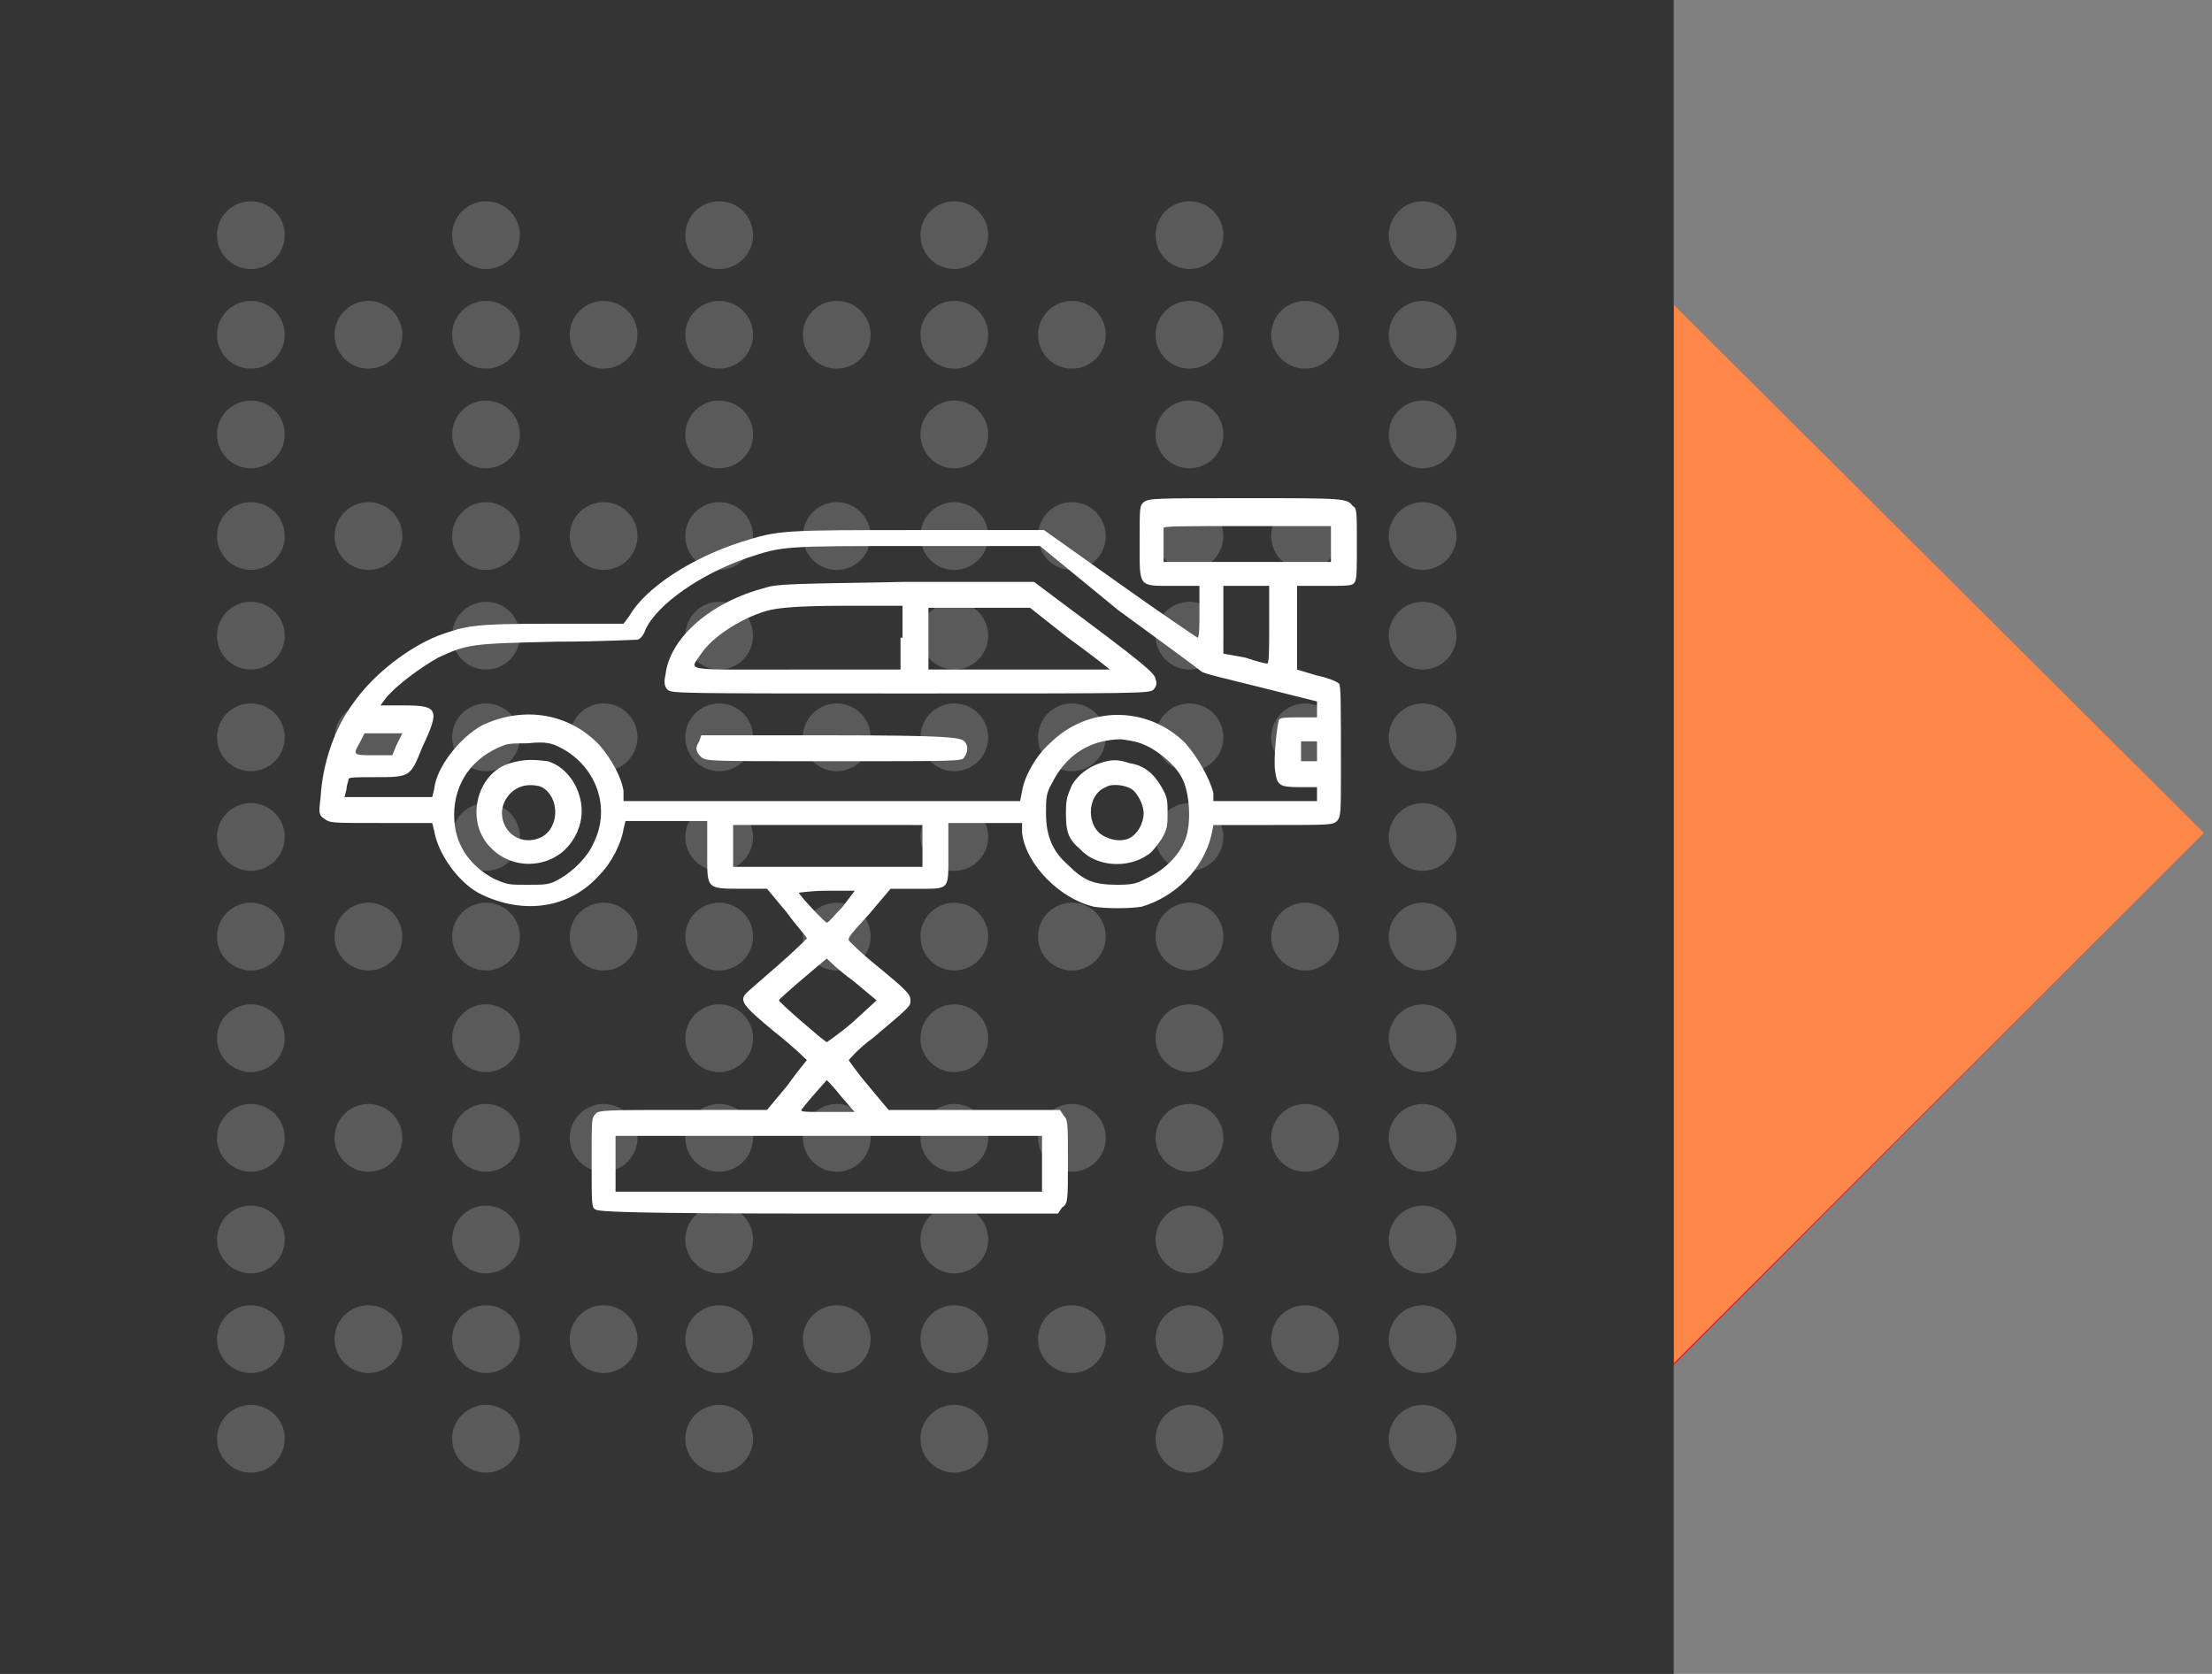 <?xml version="1.0" encoding="utf-8"?>
<!-- Generator: Adobe Illustrator 25.0.0, SVG Export Plug-In . SVG Version: 6.00 Build 0)  -->
<svg version="1.1" id="Слой_1" xmlns="http://www.w3.org/2000/svg" xmlns:xlink="http://www.w3.org/1999/xlink" x="0px" y="0px"
	 viewBox="0 0 111 84" style="enable-background:new 0 0 111 84;" xml:space="preserve">
<rect x="0" y="0" width="111" height="84" fill="#808080" stroke="none"/>
<style type="text/css">
	.st0{fill:#EF1526;}
	.st1{fill:#343434;}
	.st2{fill:#5A5A5A;}
	.st3{fill:#FFFFFF;}
	.st4{fill:#FF874A;}
</style>
<symbol  id="i-car-edit" viewBox="-55.3 -42 110.6 84">
	<path class="st0" d="M1.8-0.2l26.7-26.7L55.3-0.2L28.6,26.6L1.8-0.2z"/>
	<path class="st1" d="M-55.3-42h84v84h-84V-42z"/>
	<circle class="st2" cx="-42.7" cy="-30.2" r="1.7"/>
	<circle class="st2" cx="-30.9" cy="-30.2" r="1.7"/>
	<circle class="st2" cx="-19.2" cy="-30.2" r="1.7"/>
	<circle class="st2" cx="-7.4" cy="-30.2" r="1.7"/>
	<circle class="st2" cx="4.4" cy="-30.2" r="1.7"/>
	<circle class="st2" cx="16.1" cy="-30.2" r="1.7"/>
	<circle class="st2" cx="-42.7" cy="-25.2" r="1.7"/>
	<circle class="st2" cx="-36.8" cy="-25.2" r="1.7"/>
	<circle class="st2" cx="-30.9" cy="-25.2" r="1.7"/>
	<circle class="st2" cx="-25" cy="-25.2" r="1.7"/>
	<circle class="st2" cx="-19.2" cy="-25.2" r="1.7"/>
	<circle class="st2" cx="-13.3" cy="-25.2" r="1.7"/>
	<circle class="st2" cx="-7.4" cy="-25.2" r="1.7"/>
	<circle class="st2" cx="-1.5" cy="-25.2" r="1.7"/>
	<circle class="st2" cx="4.4" cy="-25.2" r="1.7"/>
	<circle class="st2" cx="10.2" cy="-25.2" r="1.7"/>
	<circle class="st2" cx="16.1" cy="-25.2" r="1.7"/>
	<circle class="st2" cx="-42.7" cy="-20.2" r="1.7"/>
	<circle class="st2" cx="-30.9" cy="-20.2" r="1.7"/>
	<circle class="st2" cx="-19.2" cy="-20.2" r="1.7"/>
	<circle class="st2" cx="-7.4" cy="-20.2" r="1.7"/>
	<circle class="st2" cx="4.4" cy="-20.2" r="1.7"/>
	<circle class="st2" cx="16.1" cy="-20.2" r="1.7"/>
	<circle class="st2" cx="-42.7" cy="-15.1" r="1.7"/>
	<circle class="st2" cx="-36.8" cy="-15.1" r="1.7"/>
	<circle class="st2" cx="-30.9" cy="-15.1" r="1.7"/>
	<circle class="st2" cx="-25" cy="-15.1" r="1.7"/>
	<circle class="st2" cx="-19.2" cy="-15.1" r="1.7"/>
	<circle class="st2" cx="-13.3" cy="-15.1" r="1.7"/>
	<circle class="st2" cx="-7.4" cy="-15.1" r="1.7"/>
	<circle class="st2" cx="-1.5" cy="-15.1" r="1.7"/>
	<circle class="st2" cx="4.4" cy="-15.1" r="1.7"/>
	<circle class="st2" cx="10.2" cy="-15.1" r="1.7"/>
	<circle class="st2" cx="16.1" cy="-15.1" r="1.7"/>
	<circle class="st2" cx="-42.7" cy="-10.1" r="1.7"/>
	<circle class="st2" cx="-30.9" cy="-10.1" r="1.7"/>
	<circle class="st2" cx="-19.2" cy="-10.1" r="1.7"/>
	<circle class="st2" cx="-7.4" cy="-10.1" r="1.7"/>
	<circle class="st2" cx="4.4" cy="-10.1" r="1.7"/>
	<circle class="st2" cx="16.1" cy="-10.1" r="1.7"/>
	<circle class="st2" cx="-42.7" cy="-5" r="1.7"/>
	<circle class="st2" cx="-36.8" cy="-5" r="1.7"/>
	<circle class="st2" cx="-30.9" cy="-5" r="1.7"/>
	<circle class="st2" cx="-25" cy="-5" r="1.7"/>
	<circle class="st2" cx="-19.2" cy="-5" r="1.7"/>
	<circle class="st2" cx="-13.3" cy="-5" r="1.7"/>
	<circle class="st2" cx="-7.4" cy="-5" r="1.7"/>
	<circle class="st2" cx="-1.5" cy="-5" r="1.7"/>
	<circle class="st2" cx="4.4" cy="-5" r="1.7"/>
	<circle class="st2" cx="10.2" cy="-5" r="1.7"/>
	<circle class="st2" cx="16.1" cy="-5" r="1.7"/>
	<circle class="st2" cx="-42.7" cy="0" r="1.7"/>
	<circle class="st2" cx="-30.9" cy="0" r="1.7"/>
	<circle class="st2" cx="-19.2" cy="0" r="1.7"/>
	<circle class="st2" cx="-7.4" cy="0" r="1.7"/>
	<circle class="st2" cx="4.4" cy="0" r="1.7"/>
	<circle class="st2" cx="16.1" cy="0" r="1.7"/>
	<circle class="st2" cx="-42.7" cy="5" r="1.7"/>
	<circle class="st2" cx="-36.8" cy="5" r="1.7"/>
	<circle class="st2" cx="-30.9" cy="5" r="1.7"/>
	<circle class="st2" cx="-25" cy="5" r="1.7"/>
	<circle class="st2" cx="-19.2" cy="5" r="1.7"/>
	<circle class="st2" cx="-13.3" cy="5" r="1.7"/>
	<circle class="st2" cx="-7.4" cy="5" r="1.7"/>
	<circle class="st2" cx="-1.5" cy="5" r="1.7"/>
	<circle class="st2" cx="4.4" cy="5" r="1.7"/>
	<circle class="st2" cx="10.2" cy="5" r="1.7"/>
	<circle class="st2" cx="16.1" cy="5" r="1.7"/>
	<circle class="st2" cx="-42.7" cy="10.1" r="1.7"/>
	<circle class="st2" cx="-30.9" cy="10.1" r="1.7"/>
	<circle class="st2" cx="-19.2" cy="10.1" r="1.7"/>
	<circle class="st2" cx="-7.4" cy="10.1" r="1.7"/>
	<circle class="st2" cx="4.4" cy="10.1" r="1.7"/>
	<circle class="st2" cx="16.1" cy="10.1" r="1.7"/>
	<circle class="st2" cx="-42.7" cy="15.1" r="1.7"/>
	<circle class="st2" cx="-36.8" cy="15.1" r="1.7"/>
	<circle class="st2" cx="-30.9" cy="15.1" r="1.7"/>
	<circle class="st2" cx="-25" cy="15.1" r="1.7"/>
	<circle class="st2" cx="-19.2" cy="15.1" r="1.7"/>
	<circle class="st2" cx="-13.3" cy="15.1" r="1.7"/>
	<circle class="st2" cx="-7.4" cy="15.1" r="1.7"/>
	<circle class="st2" cx="-1.5" cy="15.1" r="1.7"/>
	<circle class="st2" cx="4.4" cy="15.1" r="1.7"/>
	<circle class="st2" cx="10.2" cy="15.1" r="1.7"/>
	<circle class="st2" cx="16.1" cy="15.1" r="1.7"/>
	<circle class="st2" cx="-42.7" cy="20.2" r="1.7"/>
	<circle class="st2" cx="-30.9" cy="20.2" r="1.7"/>
	<circle class="st2" cx="-19.2" cy="20.2" r="1.7"/>
	<circle class="st2" cx="-7.4" cy="20.2" r="1.7"/>
	<circle class="st2" cx="4.4" cy="20.2" r="1.7"/>
	<circle class="st2" cx="16.1" cy="20.2" r="1.7"/>
	<circle class="st2" cx="-42.7" cy="25.2" r="1.7"/>
	<circle class="st2" cx="-36.8" cy="25.2" r="1.7"/>
	<circle class="st2" cx="-30.9" cy="25.2" r="1.7"/>
	<circle class="st2" cx="-25" cy="25.2" r="1.7"/>
	<circle class="st2" cx="-19.2" cy="25.2" r="1.7"/>
	<circle class="st2" cx="-13.3" cy="25.2" r="1.7"/>
	<circle class="st2" cx="-7.4" cy="25.2" r="1.7"/>
	<circle class="st2" cx="-1.5" cy="25.2" r="1.7"/>
	<circle class="st2" cx="4.4" cy="25.2" r="1.7"/>
	<circle class="st2" cx="10.2" cy="25.2" r="1.7"/>
	<circle class="st2" cx="16.1" cy="25.2" r="1.7"/>
	<circle class="st2" cx="-42.7" cy="30.2" r="1.7"/>
	<circle class="st2" cx="-30.9" cy="30.2" r="1.7"/>
	<circle class="st2" cx="-19.2" cy="30.2" r="1.7"/>
	<circle class="st2" cx="-7.4" cy="30.2" r="1.7"/>
	<circle class="st2" cx="4.4" cy="30.2" r="1.7"/>
	<circle class="st2" cx="16.1" cy="30.2" r="1.7"/>
	<path class="st3" d="M2.1-16.8c-0.2,0.2-0.2,0.2-0.2,2c0,2.3-0.1,2.2,1.7,2.2h1.3v1.3c0,0.7,0,1.3-0.1,1.3c0,0-1.8-1.2-3.9-2.7
		l-3.8-2.7h-6.3c-6.9,0-7,0-8.9,0.6c-2.5,0.8-4.8,2.3-5.6,3.7l-0.3,0.4l-3.7,0c-3.9,0-4.2,0.1-5.6,0.6c-1.5,0.6-3.2,1.9-4.2,3.3
		c-1,1.3-1.6,3.1-1.7,4.8c-0.1,0.8-0.1,0.9,0.2,1.1s0.3,0.2,2.8,0.2h2.6l0.1,0.4c0.2,1.2,1.3,2.7,2.4,3.2c2.1,1,4.4,0.7,5.9-1
		c0.6-0.6,1.1-1.6,1.2-2.3l0.1-0.4h4.1v1.5c0,1.9-0.1,1.9,1.7,1.9h1.3l1,1.2c0.5,0.7,1,1.2,1,1.3c0,0-0.6,0.6-1.4,1.3
		c-0.8,0.7-1.5,1.3-1.6,1.4c-0.4,0.4-0.3,0.6,1.4,2c0.9,0.7,1.6,1.4,1.6,1.4c0,0-0.5,0.6-1,1.3l-1,1.2H-21c-3.7,0-4.3,0-4.4,0.2
		c-0.2,0.2-0.2,0.2-0.2,2.4c0,2.2,0,2.3,0.2,2.4c0.2,0.1,1.5,0.2,11.7,0.2h11.5l0.2-0.3c0.3-0.2,0.3-0.3,0.3-2.3
		c0-1.9,0-2.1-0.2-2.3l-0.2-0.3h-4.3l-4.3,0l-1-1.2c-0.6-0.7-1-1.3-1-1.3c0,0,0.5-0.6,1.2-1.1c1.9-1.6,1.9-1.6,1.9-1.9
		c0-0.3-0.2-0.5-1.4-1.5c-0.5-0.4-1.1-0.9-1.6-1.4c-0.2-0.2-0.2-0.2,0.9-1.4l1.1-1.3h1.3c1.7,0,1.6,0.1,1.6-1.8v-1.5h3.7L-4-0.2
		c0.2,1.6,1.9,3.3,3.6,3.7c0.6,0.1,1.8,0.1,2.4,0C3.7,3,5.1,1.6,5.5-0.1l0.1-0.5h3c2.8,0,3,0,3.2-0.2C12-1,12-1.3,12-3.3
		c0-3.5,0-4.3-0.1-4.4c-0.1-0.1-0.6-0.3-1.1-0.4l-1-0.3l0-2.1l0-2.1l1.4,0c1.2,0,1.4,0,1.5-0.2c0.1-0.2,0.1-0.6,0.1-1.9
		c0-1.6,0-1.8-0.2-1.9C12.3-17,12.2-17,7.3-17C2.6-17,2.4-17,2.1-16.8L2.1-16.8z M11.5-14.8v1l-4.2,0l-4.2,0l0-0.8
		c0-0.4,0-0.9,0-0.9c0-0.1,0.8-0.1,4.2-0.1h4.2C11.5-15.8,11.5-14.8,11.5-14.8z M0.8-11.4C3-9.8,4.9-8.4,5-8.3
		c0.1,0.1,1.4,0.4,3,0.8l2.8,0.7V-6H9.9c-0.6,0-0.9,0-1,0.1c-0.1,0.2-0.3,2-0.2,2.6c0.1,0.7,0.2,0.8,1.2,0.8h0.9v0.7H5.6L5.6-2.2
		C5.4-3,4.8-4,4.2-4.7c-1.9-1.9-4.9-1.9-6.8,0C-3.3-4.1-3.9-3-4-2.3l-0.1,0.5h-19.9L-24-2.3c-0.1-0.7-0.6-1.6-1.2-2.3
		c-1.5-1.6-3.8-2-5.9-1c-1.1,0.6-2.3,2.1-2.4,3.2l-0.1,0.4h-4.4l0.1-0.4c0-0.2,0.1-0.4,0.1-0.5c0-0.1,0.4-0.1,1.3-0.1
		c1.8,0,1.8,0,2.4-1.5c0.9-1.9,0.8-2.1-0.9-2.1h-1.2l0.3-0.4c0.5-0.6,1.7-1.5,2.6-2c1.5-0.7,1.7-0.7,6-0.8c2.1,0,3.9-0.1,4-0.1
		c0.1,0,0.3-0.2,0.4-0.5c0.6-1.3,2.8-2.8,5.1-3.6c1.8-0.6,1.8-0.6,8.5-0.6l6.2,0L0.8-11.4z M8.4-10.7c0,1.3,0,2-0.1,2S7.8-8.8,7.2-9
		L6.1-9.2v-3.4h2.3C8.4-12.6,8.4-10.7,8.4-10.7z M-35.4-4.6l-0.2,0.5l-0.9,0c-1.1,0-1.1,0-0.7-0.7l0.2-0.4h1.9
		C-35.1-5.2-35.4-4.6-35.4-4.6z M-27.2-4.5c1.8,0.9,2.6,3,1.7,4.8c-0.3,0.7-1,1.4-1.7,1.8c-0.5,0.3-0.7,0.3-1.6,0.3
		c-1,0-1,0-1.7-0.3c-1.3-0.7-2-1.8-2-3.2c0-1.6,0.9-2.9,2.5-3.5c0.2-0.1,0.7-0.1,1.2-0.1C-27.9-4.8-27.6-4.7-27.2-4.5z M2.4-4.5
		c0.7,0.4,1.4,1,1.7,1.7c0.3,0.7,0.4,2.1,0.1,2.9C3.9,0.9,3.2,1.6,2.4,2C1.8,2.3,1.7,2.4,0.8,2.4c-1.2,0-1.7-0.2-2.5-1
		c-0.8-0.7-1.1-1.5-1.1-2.6c0-0.7,0-1,0.3-1.5c0.7-1.4,1.9-2.2,3.5-2.2C1.6-4.8,1.8-4.8,2.4-4.5L2.4-4.5z M10.8-4.3v0.5H10v-1h0.8
		L10.8-4.3L10.8-4.3z M-9,0.4v1.1h-9.5v-2.1H-9C-9-0.6-9,0.4-9,0.4z M-13,3.5c-0.4,0.4-0.7,0.8-0.8,0.8c-0.1,0-1.4-1.4-1.4-1.5
		c0,0,0.6-0.1,1.4-0.1h1.4C-12.4,2.7-13,3.5-13,3.5z M-12.5,7.2l1.2,1l-1.2,1.1c-0.7,0.6-1.3,1-1.3,1c-0.2-0.1-2.4-2-2.4-2.1
		c0-0.1,2.4-2.1,2.4-2.1C-13.7,6.2-13.2,6.7-12.5,7.2L-12.5,7.2z M-13.1,13l0.7,0.8h-1.4c-1.3,0-1.4,0-1.2-0.2
		c0.3-0.4,1.2-1.4,1.2-1.4C-13.8,12.2-13.4,12.6-13.1,13z M-3,16.4v1.4h-21.4V15H-3V16.4z"/>
	<path class="st3" d="M-16.9-12.5c-2.7,0.7-4.8,2.5-5,4.4c-0.1,0.4,0,0.6,0.1,0.7c0.2,0.2,0.3,0.2,12.2,0.2c11.7,0,12,0,12.2-0.2
		c0.1-0.1,0.2-0.3,0.1-0.5c0-0.3-0.6-0.8-4.9-4l-1.2-0.9l-6.4,0C-15.6-12.7-16.3-12.7-16.9-12.5L-16.9-12.5z M-10.1-10v1.6h-5.2
		c-5.9,0-5.4,0.1-4.8-0.8c0.6-0.9,2.2-1.9,3.5-2.2c0.5-0.1,1.4-0.2,3.6-0.2l3,0V-10z M-1.7-10c1.1,0.8,2,1.5,2.1,1.6c0,0-2,0-4.5,0
		h-4.6v-3.1h5.1L-1.7-10L-1.7-10z M-20.2-4.8c-0.2,0.3-0.2,0.5,0.1,0.8c0.3,0.2,0.3,0.2,6.7,0.2c6.2,0,6.4,0,6.5-0.2
		c0.2-0.3,0.2-0.6,0-0.8C-7.1-5-7.8-5.1-13.6-5.1h-6.5C-20.1-5.1-20.2-4.8-20.2-4.8z M-29.7-3.7c-1.7,0.5-2.3,3-0.9,4.3
		c1,1,2.7,1,3.7,0c0.5-0.5,0.8-1.2,0.8-1.9c0-1.1-0.7-2.2-1.7-2.5C-28.6-3.9-29-3.9-29.7-3.7z M-28.1-2.5c0.9,0.5,0.9,2,0,2.5
		c-1,0.5-2-0.2-2-1.2c0-0.7,0.6-1.4,1.4-1.4C-28.6-2.6-28.3-2.6-28.1-2.5L-28.1-2.5z M-0.1-3.7c-0.6,0.2-1.1,0.6-1.4,1.1
		C-1.7-2.1-1.8-2-1.8-1.2c0,0.9,0.1,1.3,0.7,1.8c0.8,0.9,2.4,1,3.4,0.3C2.5,0.8,2.8,0.4,3,0.1c0.3-0.5,0.3-0.7,0.3-1.3
		s0-0.8-0.3-1.3C2.6-3.2,2.1-3.6,1.4-3.7C0.8-3.9,0.5-3.9-0.1-3.7z M1.5-2.4c0.3,0.2,0.6,0.8,0.6,1.2c0,0.5-0.3,1.1-0.8,1.3
		C1,0.2,0.6,0.2,0.2,0c-1-0.4-1-2.1,0-2.5C0.5-2.7,1.2-2.6,1.5-2.4L1.5-2.4z"/>
</symbol>
<use xlink:href="#i-car-edit"  width="110.6" height="84" x="-55.3" y="-42" transform="matrix(1 0 0 1 55.289 42)" style="overflow:visible;"/>
<polygon class="st4" points="84,15.3 110.6,41.8 84,68.4 "/>
</svg>

